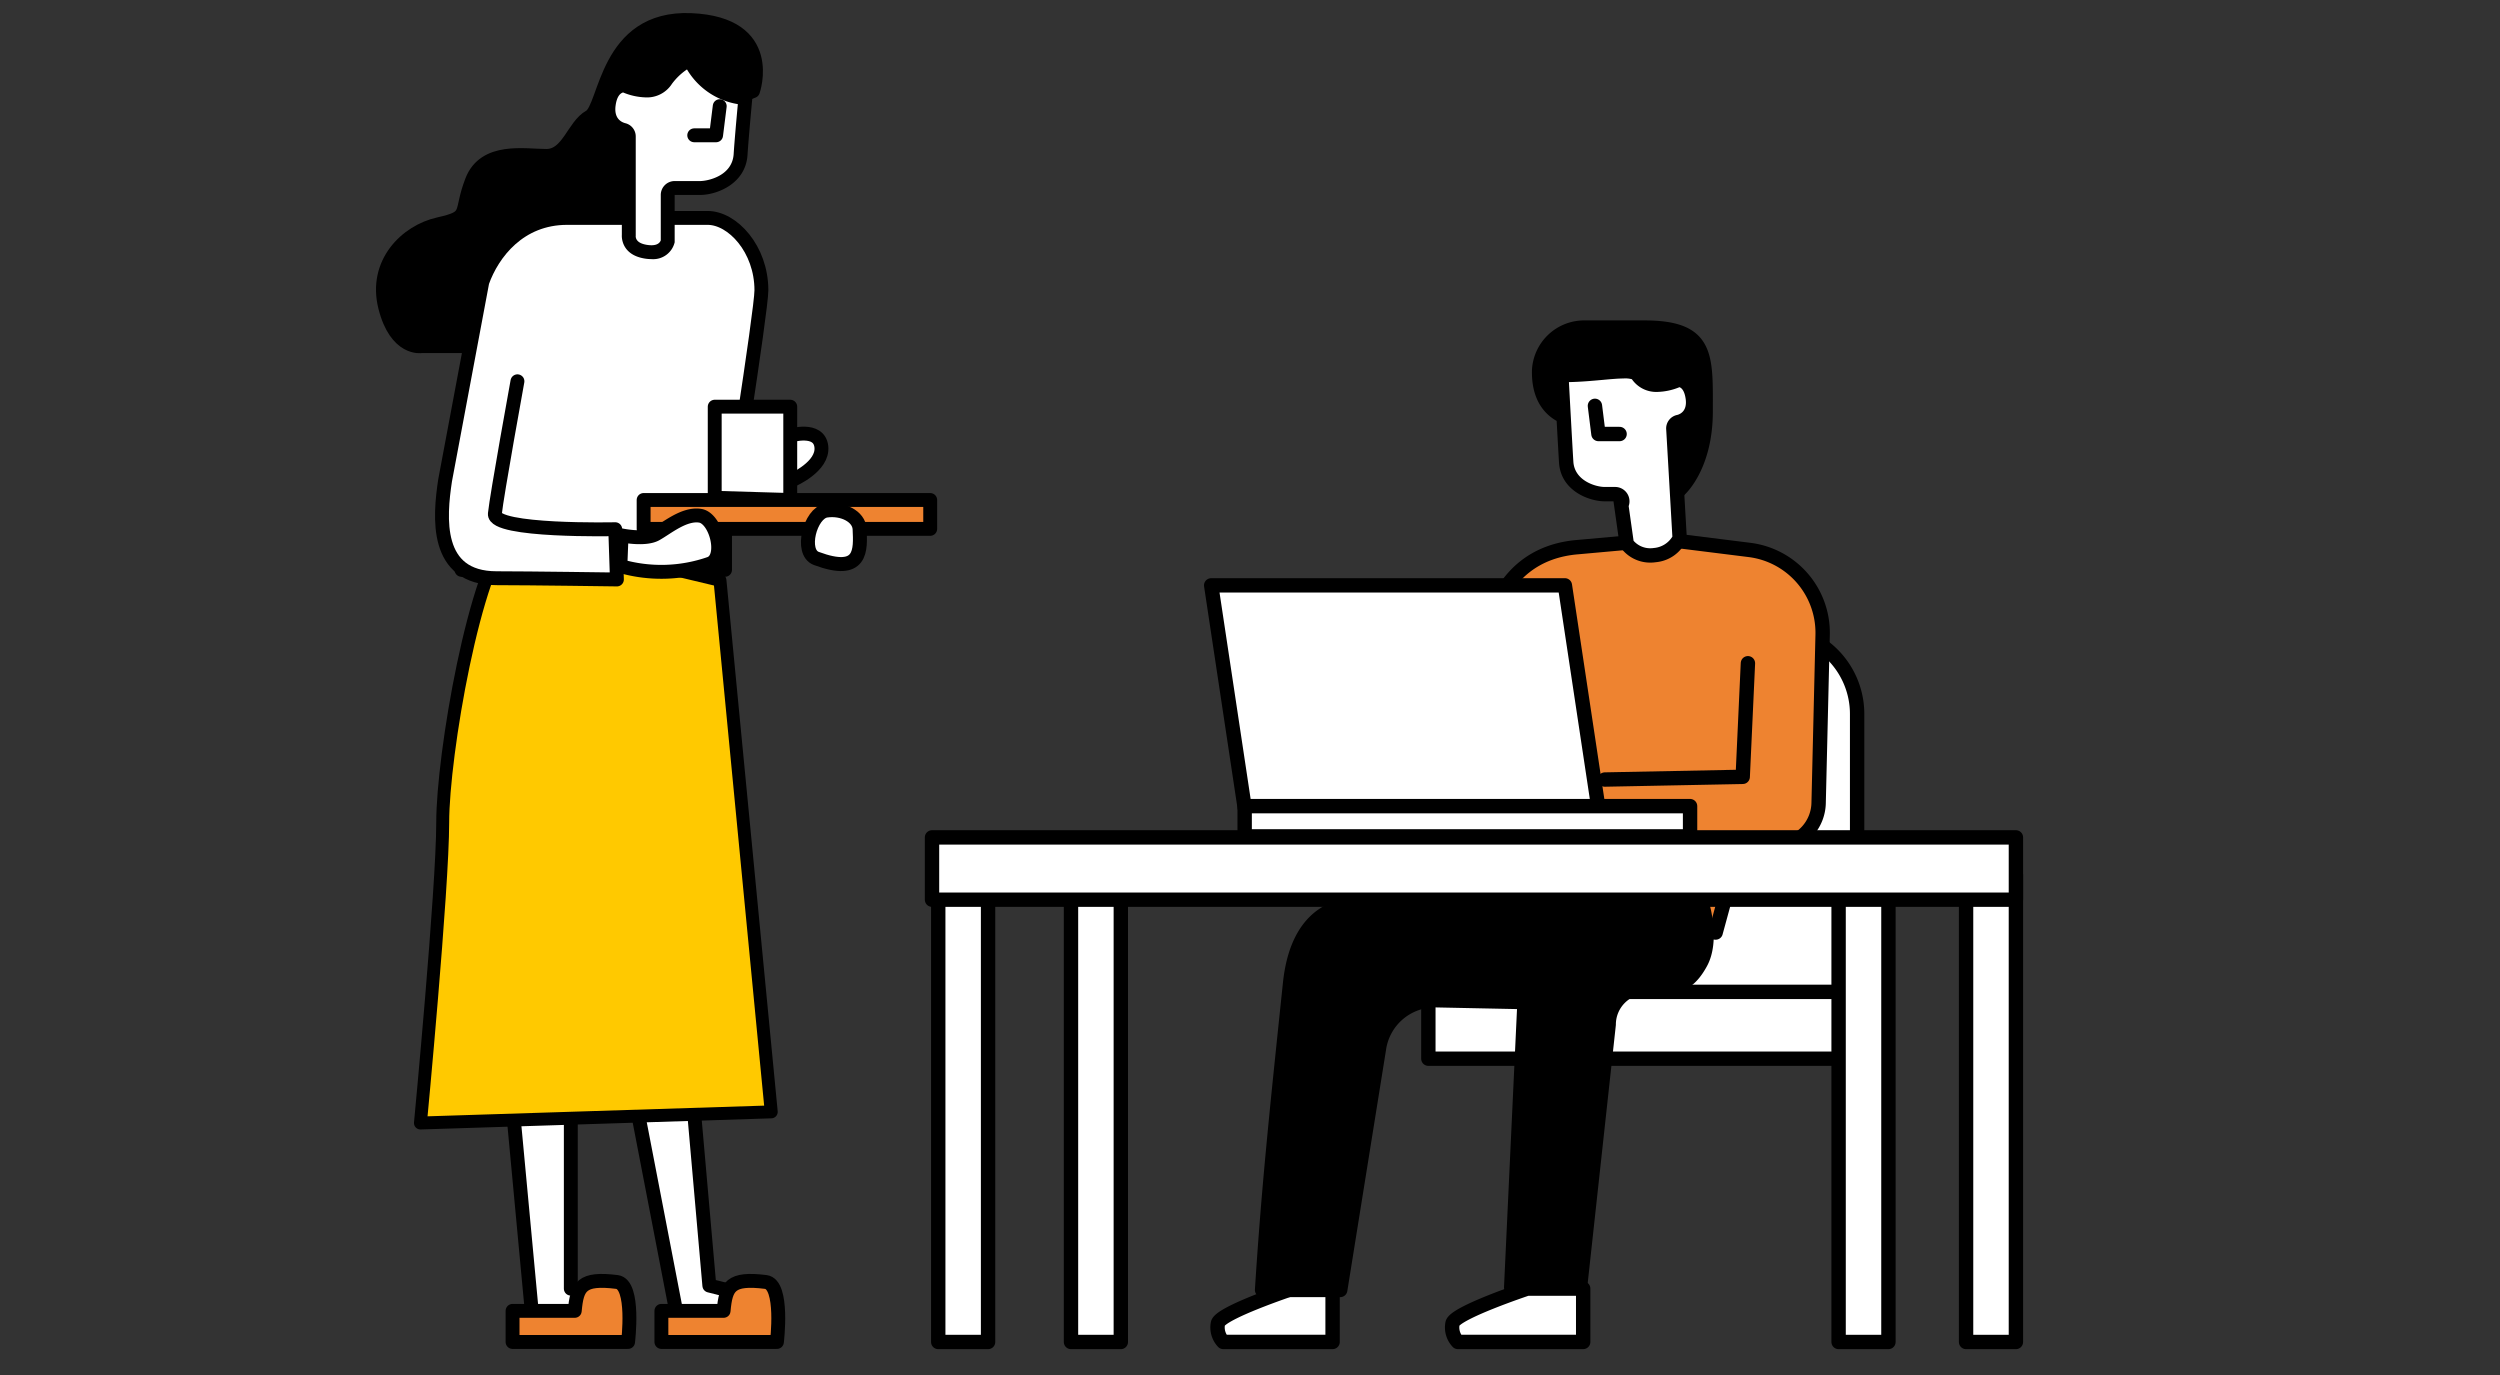 <svg id="layout" xmlns="http://www.w3.org/2000/svg" width="400" height="220" viewBox="0 0 400 220"><rect x="0" y="0" width="400" height="220" fill="#333333" stroke="none"/><defs><style>.cls-1,.cls-4,.cls-5,.cls-9{fill:#fff;}.cls-1,.cls-2,.cls-3,.cls-5,.cls-6,.cls-7,.cls-8,.cls-9{stroke:#000;stroke-linecap:round;stroke-linejoin:round;}.cls-1,.cls-2,.cls-3{stroke-width:2.3px;}.cls-2,.cls-8{fill:#ee8330;}.cls-5,.cls-6,.cls-8{stroke-width:2.222px;}.cls-7{fill:#ffc900;stroke-width:2.069px;}.cls-9{stroke-width:2.239px;}</style></defs><path class="cls-1" d="M258.917,100.787h24.771a13.452,13.452,0,0,1,13.452,13.452v47.132a0,0,0,0,1,0,0H245.465a0,0,0,0,1,0,0V114.239A13.452,13.452,0,0,1,258.917,100.787Z"/><rect class="cls-1" x="228.537" y="158.699" width="68.603" height="10.691"/><path class="cls-2" d="M252.455,87.539l13.862-1.248,13.605,1.7a13.359,13.359,0,0,1,11.7,13.575l-.642,26.93a6.968,6.968,0,0,1-5.841,6.712l-7.434,2.265-3.2,11.73-35.913-3.2-.093-27.093-6.305-3.9,6.239-15.557C240.726,91.623,246.033,88.052,252.455,87.539Z"/><path class="cls-3" d="M268.64,78.432s4.265-3.659,4.265-12.6.426-13.415-9.81-13.415h-9.432a7.219,7.219,0,0,0-7.4,6.82c-.065,2.653.61,5.429,3.178,7"/><path class="cls-4" d="M264.017,88.867a4.675,4.675,0,0,1-3.744-1.88L259.4,80.8a1.15,1.15,0,0,0-.985-1.744H256.77c-1.913,0-5.939-1.252-6.18-5.122-.142-2.277-.6-10.742-.778-13.945h.25c2.317,0,4.4-.191,6.245-.359,1.369-.125,2.551-.234,3.522-.234,1.231,0,1.939.177,2.165.54a3.534,3.534,0,0,0,3.208,1.622,9.056,9.056,0,0,0,3.374-.8c.676.05,1.943.475,2.273,2.947.4,2.989-1.787,3.692-2.229,3.8a1.163,1.163,0,0,0-.88,1.184l1,17.406A4.9,4.9,0,0,1,264.8,88.81,5.516,5.516,0,0,1,264.017,88.867Z"/><path d="M259.829,60.547a4.305,4.305,0,0,1,1.273.126,4.735,4.735,0,0,0,4.1,2.034,9.87,9.87,0,0,0,3.51-.757c.5.175.856.849,1,1.908.241,1.81-.762,2.367-1.337,2.527a2.208,2.208,0,0,0-1.78,2.374l.984,17.1a3.844,3.844,0,0,1-2.94,1.818,4.41,4.41,0,0,1-.618.045,3.54,3.54,0,0,1-2.65-1.2l-.782-5.546a2.3,2.3,0,0,0-2.169-3.063H256.77c-1.5,0-4.843-1.019-5.032-4.044-.126-2.013-.508-8.978-.712-12.732,1.983-.043,3.776-.207,5.385-.354,1.341-.122,2.5-.228,3.418-.228m0-2.3c-2.357,0-5.765.592-9.767.592-.48,0-.968-.008-1.465-.027,0,0,.669,12.365.845,15.192.282,4.51,4.791,6.2,7.328,6.2h1.386l1.016,7.207a5.846,5.846,0,0,0,4.846,2.6,6.656,6.656,0,0,0,.943-.068,5.943,5.943,0,0,0,4.943-3.664l-1.015-17.658a4.308,4.308,0,0,0,3.1-5.073c-.5-3.73-2.97-3.95-3.545-3.95-.076,0-.119,0-.119,0a8.171,8.171,0,0,1-3.123.8,2.459,2.459,0,0,1-2.232-1.081c-.518-.828-1.607-1.079-3.141-1.079Z"/><polyline class="cls-1" points="255.189 64.933 255.752 69.442 259.134 69.442"/><path class="cls-1" d="M213.214,206.18v8.53H195.726a3.374,3.374,0,0,1-.853-2.986c.426-1.706,11.943-5.544,11.943-5.544Z"/><path class="cls-1" d="M253.308,206.18v8.53H233.261a3.374,3.374,0,0,1-.853-2.986c.426-1.706,11.943-5.544,11.943-5.544Z"/><path class="cls-3" d="M272.44,145.078s1.583,5.439-.336,8.958-3.839,3.838-6.4,3.838H263.44a6.052,6.052,0,0,0-6.051,6.052l-4.586,42.04H241.791l2.133-45.639-14.182-.291a9.053,9.053,0,0,0-9.12,7.81l-6.188,38.547h-12.5c1.038-16.209,2.265-27.893,4.479-49.032,1.251-11.943,8.469-12.69,11.516-12.69h23.372l31.134.407"/><rect class="cls-1" x="314.572" y="139.964" width="7.973" height="74.752"/><rect class="cls-1" x="150.119" y="139.964" width="7.973" height="74.752"/><rect class="cls-1" x="171.358" y="139.964" width="7.973" height="74.752"/><rect class="cls-1" x="294.176" y="139.964" width="7.973" height="74.752"/><rect class="cls-1" x="149.122" y="133.984" width="173.424" height="9.967"/><polyline class="cls-5" points="97.616 155.026 108.312 210.45 116.843 210.45 116.843 206.541 113.494 205.692 108.982 154.443"/><polyline class="cls-5" points="79.964 155.047 85.208 211.161 95.871 211.161 96.227 206.896 91.33 206.185 91.33 154.465"/><path class="cls-6" d="M120.478,14.579S124.267,3.8,110.57,3.214,96.992,17.2,94.369,18.662s-3.45,6.286-6.947,6.286-9.868-1.277-11.908,3.969-.047,5.781-5.293,6.947S59.871,42.1,61.62,49.1s5.818,6.284,5.818,6.284H99.787l3.788-34.389Z"/><polyline class="cls-5" points="79.998 59.195 73.839 91.175 116.005 91.175 116.005 62.512"/><path class="cls-7" d="M115.194,92.849,123.4,177.9l-56.13,1.782s3.564-37.42,3.564-48.112,5.1-40.82,11.014-46.693Z"/><path class="cls-5" d="M82.791,61.005S79.47,79.288,79.179,82.2s19.259,2.471,19.259,2.471l.269,8.044s-13.962-.2-19.24-.2c-10.012,0-9.128-9.809-8.254-15.638l5.955-31.757c1.654-4.631,5.954-10.254,13.562-10.254h22.495c3.969,0,8.6,4.962,8.6,11.578,0,3.307-5.583,38.566-5.583,38.566"/><path class="cls-5" d="M126.44,69.691s4.621-1.422,4.977,1.777S126.8,76.8,126.8,76.8"/><polygon class="cls-5" points="114.355 79.644 114.355 65.07 126.44 65.07 126.44 79.999 114.355 79.644"/><rect class="cls-8" x="102.98" y="79.999" width="45.853" height="4.621"/><path class="cls-5" d="M99.453,85.661s3.73.785,5.5-.2,4.515-3.337,7.067-2.944,4.168,6.673,1.571,7.656a23.567,23.567,0,0,1-14.331.393Z"/><path class="cls-9" d="M137.538,84.657c-.093-2.042-2.748-3.357-5.338-2.964s-4.227,6.673-1.593,7.656C137.976,92.1,137.691,87.984,137.538,84.657Z"/><path class="cls-4" d="M104.233,40.351a5.743,5.743,0,0,1-.792-.06c-3-.429-2.847-2.5-2.839-2.588,0-.034,0-.067,0-.1V21.865a1.11,1.11,0,0,0-.861-1.082c-.278-.07-2.784-.789-2.353-4.016.352-2.652,1.741-3.076,2.441-3.117a9.28,9.28,0,0,0,3.475.827,3.579,3.579,0,0,0,3.25-1.64A13.055,13.055,0,0,1,110.3,9.5a10.63,10.63,0,0,0,8.956,6.174c-.2,2.2-.626,6.816-.765,9.034-.254,4.057-4.467,5.37-6.468,5.37h-4.08a1.111,1.111,0,0,0-1.111,1.111v7.453A2.41,2.41,0,0,1,104.233,40.351Z"/><path d="M109.919,11.109a11.635,11.635,0,0,0,8.134,5.551c-.221,2.4-.548,6.07-.667,7.981-.225,3.593-4.284,4.328-5.359,4.328h-4.08a2.222,2.222,0,0,0-2.223,2.222V38.46c-.151.385-.539.78-1.491.78a4.542,4.542,0,0,1-.634-.049c-1.542-.22-1.882-.883-1.886-1.416a.774.774,0,0,0,.005-.172V21.865a2.178,2.178,0,0,0-1.685-2.156c-.689-.188-1.806-.8-1.54-2.8.206-1.55.788-2,1.2-2.116a10.075,10.075,0,0,0,3.62.791,4.727,4.727,0,0,0,4.192-2.162,9.812,9.812,0,0,1,2.419-2.317m-8.206,26.628h0m9.148-29.861s-3.788,2.041-5.246,4.372a2.542,2.542,0,0,1-2.307,1.117,8.457,8.457,0,0,1-3.23-.825,1.211,1.211,0,0,0-.123,0c-.595,0-3.151.228-3.665,4.084a4.454,4.454,0,0,0,3.2,5.246V37.6s-.291,3.2,3.789,3.788a6.654,6.654,0,0,0,.949.071,3.526,3.526,0,0,0,3.714-2.694V31.191h4.08c2.623,0,7.285-1.749,7.577-6.411.183-2.924.875-10.2.875-10.2-.155.006-.307.009-.458.009-7.2,0-9.16-6.712-9.16-6.712Zm9.618,6.7h0Z"/><polyline class="cls-5" points="115.157 16.985 114.574 21.648 111.077 21.648"/><path class="cls-8" d="M82.009,214.716h18.483s1.131-9.234-1.777-9.6c-5.687-.711-6.4.711-6.754,4.621H82.009Z"/><path class="cls-8" d="M105.824,214.716h18.484s1.131-9.234-1.778-9.6c-5.687-.711-6.4.711-6.753,4.621h-9.953Z"/><polygon class="cls-1" points="255.739 129.21 199.146 129.21 193.789 93.659 250.382 93.659 255.739 129.21"/><rect class="cls-1" x="199.146" y="128.979" width="71.265" height="4.848"/><polyline class="cls-2" points="279.668 106.12 278.833 124.293 256.773 124.726"/></svg>